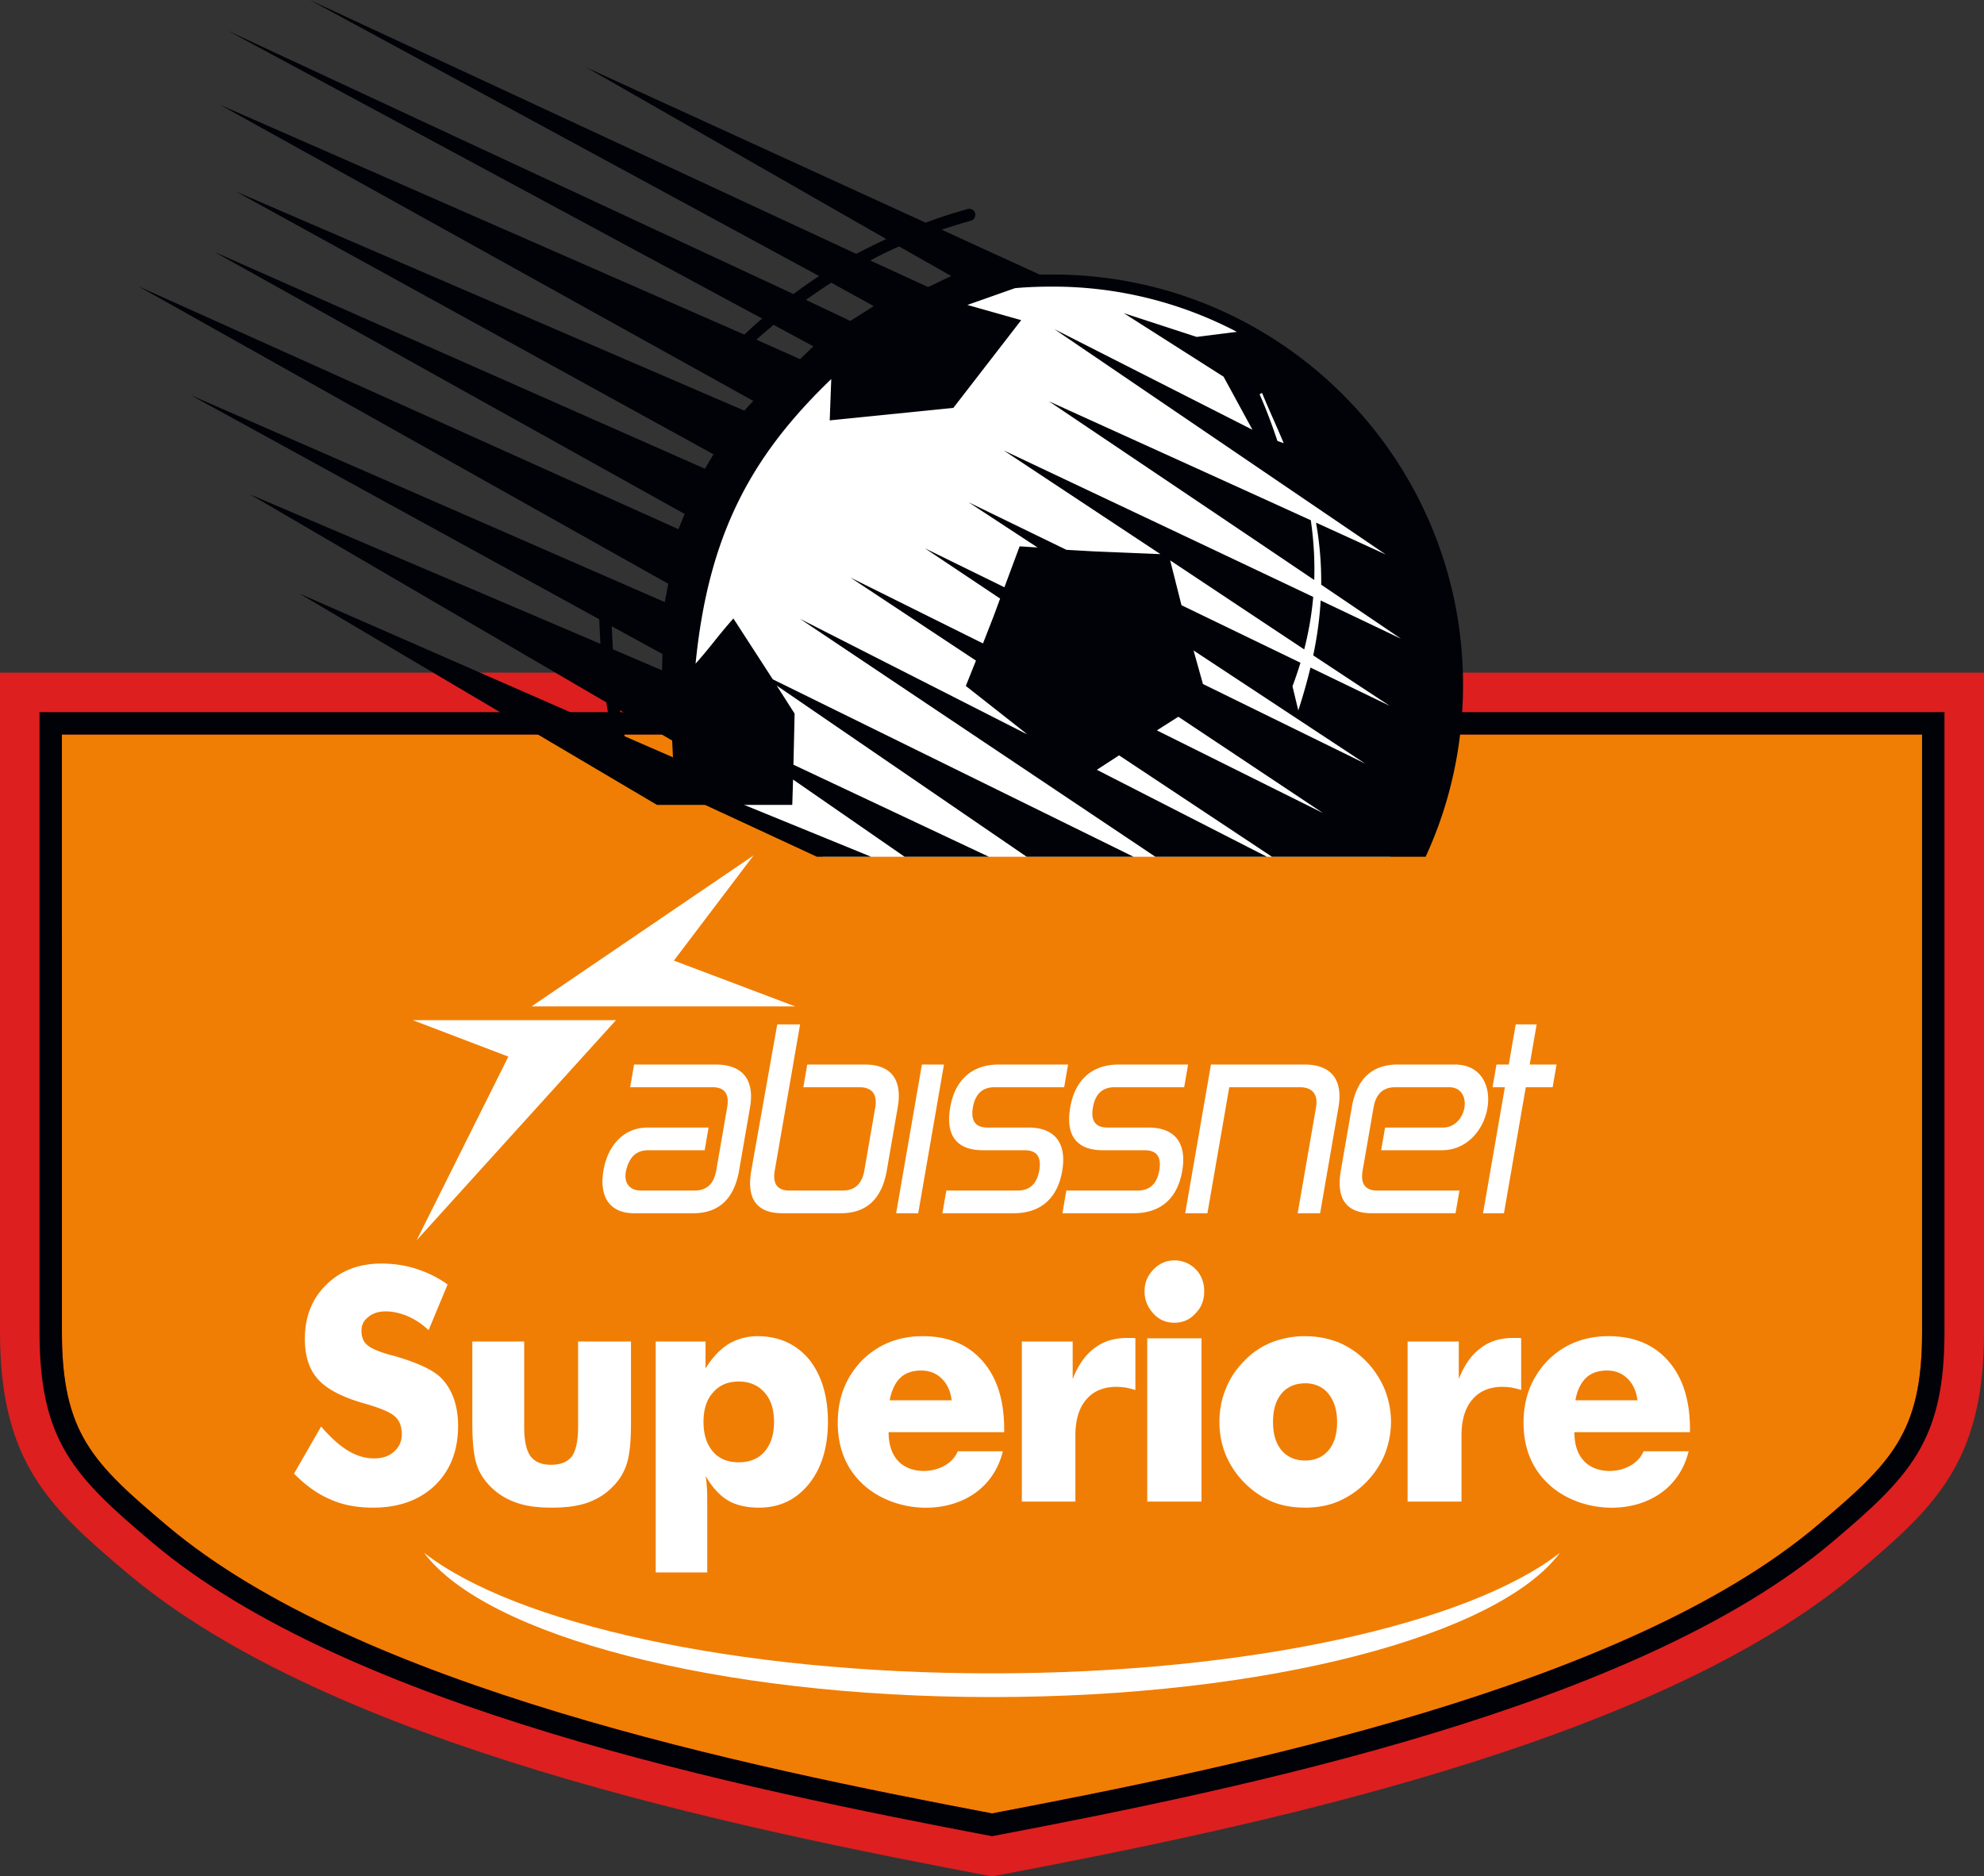 <svg xmlns="http://www.w3.org/2000/svg" xml:space="preserve" viewBox="0 0 250 236.45"><rect x="0" y="0" width="250" height="236.45" fill="#333333" stroke="none"/><g fill-rule="evenodd" clip-rule="evenodd"><path fill="#DD1F1F" d="M0 84.757h250v83.116c0 16.351-6.162 22.032-16.031 30.354C208.32 219.86 157.627 230.265 125 236.453c-32.627-6.188-83.32-16.593-108.97-38.226C6.162 189.905 0 184.224 0 167.873V84.757z"/><path fill="#F07E04" d="M7.802 92.56v75.313c0 12.754 3.932 16.524 13.258 24.391 24.131 20.352 72.958 30.35 103.939 36.248 30.981-5.898 79.809-15.896 103.939-36.248 9.326-7.866 13.258-11.637 13.258-24.391V92.56H7.802z"/><path fill="#000207" d="M4.98 89.737v78.136c0 13.748 4.363 18.199 14.261 26.548C43.858 215.182 93.292 225.355 125 231.384c31.707-6.028 81.142-16.202 105.758-36.963 9.899-8.349 14.262-12.8 14.262-26.548V89.737H4.98zm2.822 2.823h234.395v75.313c0 12.754-3.932 16.524-13.258 24.391-24.131 20.352-72.958 30.35-103.939 36.248-30.982-5.898-79.808-15.896-103.939-36.248-9.326-7.866-13.258-11.637-13.258-24.391L7.802 92.56z"/><path fill="#FFF" d="M196.56 195.677c-7.791 10.428-36.87 18.175-71.56 18.175s-63.77-7.747-71.56-18.175c11.415 8.903 39.151 15.188 71.56 15.188 32.409-.001 60.145-6.285 71.56-15.188z"/><path fill="#FFF" d="M175.276 179.179c0 1.473-.299 2.857-.812 4.151a11.13 11.13 0 0 1-2.392 3.526 10.955 10.955 0 0 1-3.503 2.366c-1.282.535-2.648.759-4.102.759-1.495 0-2.904-.224-4.186-.759-1.282-.536-2.436-1.34-3.46-2.366a10.993 10.993 0 0 1-2.35-3.482c-.556-1.338-.813-2.723-.813-4.195 0-1.474.257-2.856.813-4.196.513-1.294 1.281-2.455 2.35-3.525.981-1.027 2.135-1.786 3.46-2.322a11.495 11.495 0 0 1 4.186-.759c1.495 0 2.862.268 4.144.759a10.633 10.633 0 0 1 3.461 2.322 11.325 11.325 0 0 1 2.392 3.57c.514 1.294.812 2.677.812 4.151zm-6.792 0c0-1.518-.385-2.679-1.11-3.571-.685-.848-1.709-1.294-2.905-1.294-1.281 0-2.264.446-2.989 1.294-.727.893-1.068 2.054-1.068 3.571s.342 2.679 1.068 3.571c.726.848 1.708 1.294 2.989 1.294 1.239 0 2.221-.446 2.948-1.294.726-.893 1.067-2.054 1.067-3.571zm-23.921 10.044v-20.579h6.835v20.579h-6.835zm-.341-26.516c0-1.07.385-1.964 1.111-2.723.726-.759 1.623-1.161 2.647-1.161 1.068 0 1.966.402 2.691 1.116.727.759 1.068 1.697 1.068 2.768 0 1.116-.342 2.054-1.11 2.813-.727.803-1.624 1.16-2.649 1.16-1.024 0-1.922-.357-2.647-1.16-.727-.803-1.111-1.697-1.111-2.813zm-15.463 26.516v-20.177h6.407v4.731c.684-1.741 1.581-3.035 2.734-3.884 1.153-.893 2.52-1.295 4.186-1.295h.812l.171.045v6.518a12.263 12.263 0 0 0-1.238-.313c-.385-.045-.77-.089-1.111-.089-1.665 0-2.947.535-3.845 1.606-.896 1.026-1.366 2.545-1.366 4.509v8.348h-6.75v.001zm-46.133 8.926v-29.104h6.278v3.393c.855-1.384 1.837-2.41 2.905-3.08a7.161 7.161 0 0 1 3.631-.982c2.691 0 4.87.982 6.493 2.901 1.58 1.965 2.392 4.598 2.392 7.901 0 3.214-.812 5.848-2.392 7.812-1.624 2.009-3.717 2.991-6.28 2.991-1.623 0-2.947-.313-3.973-.938-1.025-.625-1.965-1.652-2.777-3.08.086.401.128.893.171 1.473.043.581.043 1.25.043 2.099v8.614h-6.491zm6.022-18.97c0 1.563.385 2.813 1.196 3.749.769.894 1.837 1.34 3.247 1.34 1.367 0 2.477-.446 3.247-1.34.811-.937 1.196-2.187 1.196-3.749s-.385-2.813-1.196-3.705c-.77-.894-1.879-1.384-3.247-1.384-1.41 0-2.478.49-3.247 1.384-.811.892-1.196 2.142-1.196 3.705zm-9.14-10.133v10.312c0 2.276-.171 3.973-.513 5.043a6.988 6.988 0 0 1-1.794 2.947c-.854.893-1.922 1.562-3.161 2.008-1.281.447-2.776.626-4.527.626-1.709 0-3.204-.179-4.442-.626-1.282-.446-2.35-1.115-3.247-2.008-.854-.849-1.453-1.786-1.794-2.902-.342-1.115-.512-2.812-.512-5.088v-10.312h6.535v10.758c0 1.696.256 2.901.769 3.66.555.759 1.41 1.116 2.605 1.116 1.239 0 2.093-.357 2.648-1.071.513-.759.769-2.009.769-3.705v-10.758h6.664zM40.465 179.76c1.153 1.338 2.264 2.364 3.375 3.035 1.11.669 2.178.981 3.289.981 1.025 0 1.88-.268 2.521-.849.64-.579.982-1.294.982-2.187 0-.981-.299-1.741-.854-2.232-.555-.536-1.837-1.07-3.845-1.651-2.734-.759-4.698-1.786-5.809-2.991-1.153-1.249-1.708-2.946-1.708-5.133 0-2.813.897-5.089 2.691-6.829 1.794-1.786 4.101-2.679 6.962-2.679 1.538 0 3.033.224 4.4.669 1.367.447 2.691 1.072 3.93 1.965l-2.392 5.759a9.151 9.151 0 0 0-2.691-1.786c-.897-.356-1.794-.581-2.691-.581-.897 0-1.666.225-2.221.715-.598.446-.854 1.027-.854 1.741 0 .759.213 1.339.726 1.785s1.495.849 2.905 1.25l.384.089c3.119.894 5.169 1.875 6.108 2.902.684.714 1.196 1.606 1.538 2.589.342 1.026.513 2.143.513 3.348 0 3.125-.982 5.624-2.905 7.499-1.965 1.875-4.57 2.813-7.817 2.813-1.965 0-3.759-.313-5.339-1.027-1.623-.669-3.161-1.785-4.613-3.258l3.415-5.937zm86.072.714h-14.565c0 1.518.384 2.723 1.153 3.57 1.879 2.144 6.407 1.607 7.56-1.161h5.683c-2.051 8.303-12.687 8.884-17.728 4.063-2.051-1.965-3.076-4.509-3.076-7.678 0-3.126 1.025-5.714 3.033-7.812 2.05-2.054 4.613-3.08 7.688-3.08 3.161 0 5.681 1.026 7.518 3.125 1.837 2.098 2.733 4.953 2.733 8.614v.359h.001zm-6.62-4.019c-.129-1.115-.556-2.053-1.238-2.722-.727-.715-1.582-1.027-2.606-1.027-1.111 0-2.008.313-2.648.938-.641.624-1.068 1.563-1.324 2.812h7.816v-.001zm93.034 4.019h-14.565c0 1.518.384 2.723 1.153 3.57 1.879 2.144 6.407 1.607 7.561-1.161h5.682c-2.051 8.303-12.687 8.884-17.727 4.063-2.051-1.965-3.077-4.509-3.077-7.678 0-3.126 1.026-5.714 3.033-7.812 2.051-2.054 4.613-3.08 7.689-3.08 3.16 0 5.681 1.026 7.518 3.125 1.837 2.098 2.733 4.953 2.733 8.614v.359zm-6.62-4.019c-.129-1.115-.556-2.053-1.238-2.722-.728-.715-1.581-1.027-2.606-1.027-1.11 0-2.008.313-2.648.938-.641.624-1.11 1.563-1.324 2.812h7.816v-.001zm-28.961 12.768v-20.177h6.449v4.731c.684-1.741 1.581-3.035 2.734-3.884 1.153-.893 2.52-1.295 4.144-1.295h.812l.17.045v6.518c-.384-.135-.812-.224-1.195-.313a9.978 9.978 0 0 0-1.153-.089c-1.623 0-2.905.535-3.803 1.606-.896 1.026-1.366 2.545-1.366 4.509v8.348h-6.792v.001zM52.02 128.556h25.596L52.5 156.29l11.558-23.141-12.038-4.593zm71.826 16.388c-3.239 0-4.735-1.8-4.112-5.399s2.875-5.399 6.114-5.399h8.738l-.492 2.858h-8.771c-1.524 0-2.435.847-2.729 2.541-.295 1.694.32 2.541 1.846 2.541h5.166c3.239 0 4.86 1.883 4.238 5.483-.624 3.6-2.867 5.315-6.106 5.315h-8.986l.492-2.858h8.986c1.524 0 2.435-.848 2.729-2.541s-.321-2.541-1.846-2.541h-5.267zm-44.439-7.94h10.376c1.524 0 2.139.847 1.846 2.541l-1.375 7.94c-.293 1.694-1.204 2.541-2.728 2.541h-6.733c-1.628 0-2.272-1.155-1.858-2.703.408-1.521 1.259-2.379 2.741-2.379h7.117l.493-2.858H81.63c-3.139 0-4.966 2.35-5.525 5.075-.658 3.199.363 5.724 3.822 5.724h7.413c3.24 0 5.17-1.8 5.794-5.399l1.375-7.94c.624-3.6-1.06-5.399-4.3-5.399h-10.31l-.492 2.857zm18.222 10.481c-.293 1.693.321 2.541 1.846 2.541h6.713c1.524 0 2.435-.847 2.728-2.541l1.375-7.94c.294-1.694-.467-2.541-1.992-2.541h-7.07l.493-2.858h7.245c3.24 0 4.776 1.8 4.153 5.399l-1.375 7.94c-.624 3.6-2.554 5.399-5.793 5.399h-7.354c-3.239 0-4.564-1.803-3.925-5.399l3.265-18.396h2.88l-3.189 18.396zm18.538-13.339-3.244 18.739h2.78l3.244-18.739h-2.78zm22.802 10.798h5.266c1.524 0 2.141.848 1.846 2.541-.294 1.693-1.204 2.541-2.729 2.541h-8.986l-.491 2.858h8.985c3.24 0 5.483-1.716 6.106-5.315.623-3.601-.998-5.483-4.238-5.483h-5.166c-1.524 0-2.14-.847-1.845-2.541.294-1.694 1.203-2.541 2.728-2.541h8.771l.492-2.858h-8.737c-3.24 0-5.491 1.8-6.114 5.399s.872 5.399 4.112 5.399zm27.376 7.941h-2.827l2.31-13.34c.294-1.694-.509-2.541-2.033-2.541h-8.898l-2.751 15.881h-2.8l3.243-18.739h11.806c3.24 0 4.884 1.8 4.26 5.399l-2.31 13.34zm17.558-2.859h-10.35c-1.524 0-2.14-.847-1.846-2.541l1.375-7.94c.294-1.694 1.204-2.541 2.729-2.541h6.78c3.124 0 2.319 5.082-.776 5.082h-7.284l-.494 2.858h7.647c6.528 0 8.289-10.799 1.626-10.799h-7.181c-3.239 0-5.171 1.8-5.793 5.399l-1.376 7.94c-.623 3.6.686 5.399 3.926 5.399h10.524l.493-2.857zm4.665-15.88h1.55l.876-5.057h2.637l-.876 5.057h3.383l-.492 2.858h-3.384l-2.751 15.881h-2.635l2.751-15.881h-1.551l.492-2.858zm-88.375-7.328H66.982l27.973-19.023-10.042 13.253 15.28 5.77zm33.842-91.24c27.224 0 49.287 22.063 49.287 49.287 0 5.798-.983 11.401-2.852 16.56h-5.274v6.536h-71.495l-14.088-6.536c-1.867-5.159-4.816-10.762-4.816-16.56-.001-27.223 22.063-49.287 49.238-49.287z"/><path fill="#000207" d="M158.718 49.681c.93 2.111 1.636 4.058 2.246 5.884l.794.283c-1.051-2.516-1.678-3.784-2.729-6.333l-.311.166zm-10.237 40.638 18.23 12.137-20.933-10.417 2.703-1.72zm1.917-8.353 1.18 4.226 20.441 10.025-21.621-14.251zM97.475 40.934l5.012 2.703-1.671 1.622-5.503-2.457c.687-.64 1.425-1.229 2.162-1.868zm7.272-5.308 5.356 2.949-2.949 1.867-5.602-2.653a74.456 74.456 0 0 1 3.195-2.163zm8.55-4.57a49.764 49.764 0 0 0-3.636 1.769l7.272 3.342c.197-.049 2.752-1.327 2.949-1.376l-6.585-3.735zM78.114 89.484l6.584 3.833.099 2.113-6.093-2.653c-.197-1.082-.393-2.212-.59-3.293zm-1.032-10.566 6.388 3.49-.049 2.063-6.191-2.654c-.05-.982-.099-1.916-.148-2.899zm88.09-13.36c.38 2.625.511 5.129.431 7.529-11.134-7.521-22.288-15.013-33.435-22.521 11.001 4.997 22.012 9.981 33.004 14.992zm-9.319-23.74a49.819 49.819 0 0 0-23.193-5.7c-1.622 0-3.194.049-4.767.196l-5.995 2.113 6.781 1.916-8.55 11.057-15.578 1.573.196-5.209c-10.073 9.681-15.479 19.558-17.1 35.872 2.211-2.506 2.556-3.194 4.767-5.7l4.963 7.666 45.454 22.358h-13.465L97.868 86.388l2.26 3.538-.147 6.438L124.6 107.96h-10.614l-14.054-9.729-.098 3.194H82.782L37.721 74.792 76.983 91.99c-.196-1.13-.393-2.31-.59-3.489L31.529 62.31l44.127 18.82c-.049-.983-.098-2.064-.147-3.096L24.011 49.779l59.754 26.093.442-2.31-66.781-37.493 68.059 30.614.786-1.916-59.263-33.022 61.818 27.322 1.081-1.818-60.196-33.12 64.078 27.617 1.13-1.229-67.173-37.298 66.043 28.943c.737-.688 1.474-1.376 2.26-2.015L28.728 3.882l71.253 33.17a53.686 53.686 0 0 1 3.243-2.261L39.047 0l68.845 31.99a89.229 89.229 0 0 1 3.784-1.867L73.888 8.501l42.752 19.558a60.946 60.946 0 0 1 5.308-1.72c.393-.098.835.148.934.541.098.393-.147.835-.541.934a80.565 80.565 0 0 0-3.686 1.13l12.334 5.651h1.671c14.251 0 27.174 5.75 36.56 15.135 9.337 9.337 15.135 22.26 15.135 36.56 0 7.715-1.671 15.086-4.717 21.671h-19.36l-19.264-12.777-2.801 1.819 21.425 10.958h-14.054l-44.767-29.976 28.6 14.545-.345-.295-7.371-5.798 1.278-3.194-15.823-10.467 16.708 8.304 1.326-3.391.836-2.26-9.484-6.339 10.024 4.914 1.917-5.16 2.261.147-8.698-5.7 12.334 5.995 3.489.197 8.354.344-19.754-13.071c13.002 6.155 26.013 12.292 39.007 18.465a40.497 40.497 0 0 1-1.136 6.611c-5.635-3.732-11.26-7.478-16.889-11.22l1.425 5.651 14.993 7.249a46.414 46.414 0 0 1-1.007 2.968l.733 3.046a71.964 71.964 0 0 0 1.537-5.404 17631.4 17631.4 0 0 0 9.984 4.819 2716.274 2716.274 0 0 1-9.639-6.355c.468-2.236.801-4.533.938-6.919 3.376 1.604 6.753 3.212 10.126 4.823a6821.751 6821.751 0 0 0-10.059-6.811 42.5 42.5 0 0 0-.652-7.822 4648.24 4648.24 0 0 1 8.794 4.019l-41.769-28.403 24.963 12.679-3.636-6.683-12.58-8.01 9.189 2.998 5.062-.639z"/><path fill="#000207" d="m109.76 107.96-22.052-9.012-4.37-.075 19.592 9.087z"/></g></svg>